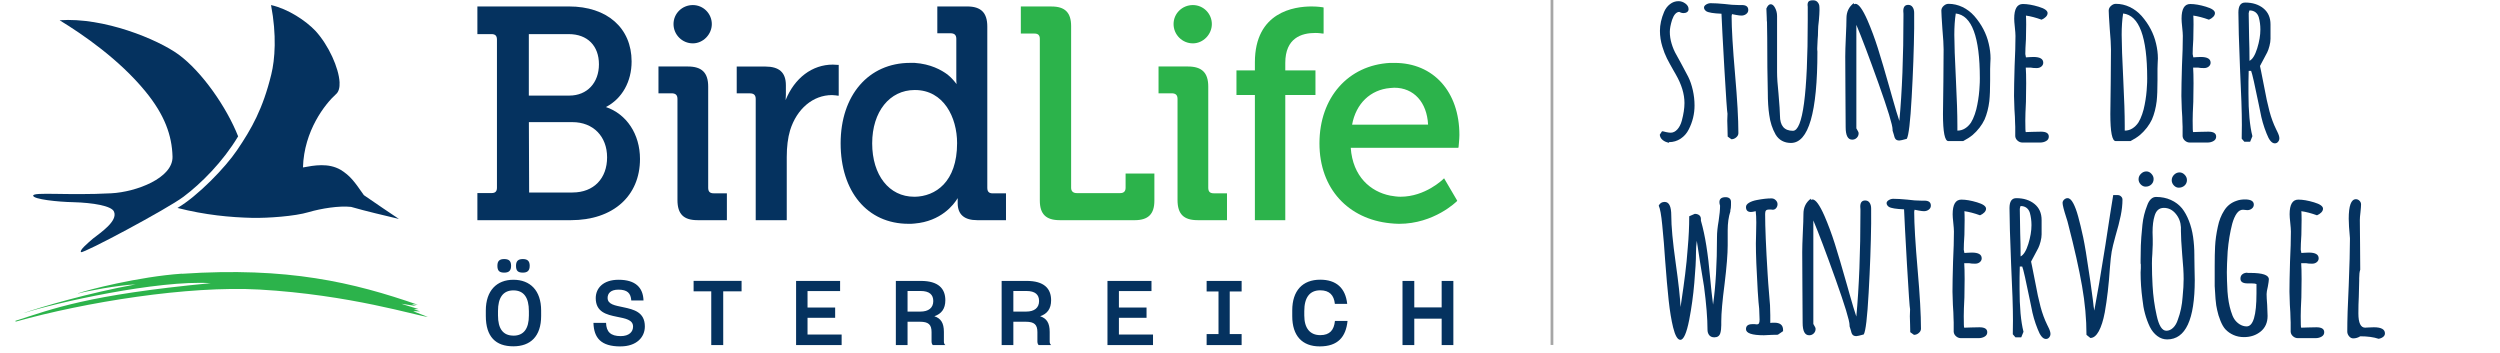 <?xml version="1.0" encoding="UTF-8" standalone="no"?> <svg xmlns:inkscape="http://www.inkscape.org/namespaces/inkscape" xmlns:sodipodi="http://sodipodi.sourceforge.net/DTD/sodipodi-0.dtd" xmlns="http://www.w3.org/2000/svg" xmlns:svg="http://www.w3.org/2000/svg" width="900" zoomAndPan="magnify" viewBox="0 0 675 95.25" height="127" preserveAspectRatio="xMidYMid" version="1.0" id="svg98"><defs id="defs12"><clipPath id="d7c91602b7"><path d="m 47,1.367 h 61 V 60 H 47 Z m 0,0" clip-rule="nonzero" id="path2"></path></clipPath><clipPath id="0f97c81e78"><path d="M 4.16,73 H 116 V 87 H 4.16 Z m 0,0" clip-rule="nonzero" id="path3"></path></clipPath><clipPath id="44d0830951"><path d="m 226,1.367 h 46 V 61 h -46 z m 0,0" clip-rule="nonzero" id="path4"></path></clipPath><clipPath id="fa3e3bdd2d"><path d="m 128,1.367 h 45 V 60 h -45 z m 0,0" clip-rule="nonzero" id="path5"></path></clipPath><clipPath id="1bbe8173a0"><path d="m 181,1.367 h 12 V 12 h -12 z m 0,0" clip-rule="nonzero" id="path6"></path></clipPath><clipPath id="8114970b3c"><path d="m 275,1.367 h 37 V 60 h -37 z m 0,0" clip-rule="nonzero" id="path7"></path></clipPath><clipPath id="16b5d14517"><path d="m 333,1.367 h 25 V 60 h -25 z m 0,0" clip-rule="nonzero" id="path8"></path></clipPath><clipPath id="b7a2fb553e"><path d="m 356,16 h 38.031 V 61 H 356 Z m 0,0" clip-rule="nonzero" id="path9"></path></clipPath><clipPath id="d86ff98471"><path d="m 316,1.367 h 12 V 12 h -12 z m 0,0" clip-rule="nonzero" id="path10"></path></clipPath><clipPath id="dd484f5408"><path d="M 131,69 H 393 V 93.527 H 131 Z m 0,0" clip-rule="nonzero" id="path11"></path></clipPath><clipPath id="7e44be2bc6"><path d="M 446,0 H 647 V 94.504 H 446 Z m 0,0" clip-rule="nonzero" id="path12"></path></clipPath><clipPath id="d4bb42b0eb"><rect x="0" width="201" y="0" height="95" id="rect12"></rect></clipPath></defs><path fill="#05325f" d="m 16.094,5.469 c 11.934,-0.852 26.469,5.148 32.113,9.246 6.348,4.664 12.992,14.254 16.09,22.098 -4.098,6.844 -9.953,12.711 -14.75,16.305 -4.301,3.25 -27.176,15.453 -27.668,14.957 -0.496,-0.492 1.695,-2.328 3.25,-3.672 1.977,-1.555 6.773,-4.727 5.645,-7.27 C 30.137,55.578 25.059,54.73 19.758,54.59 15.742,54.52 8.957,53.812 8.957,52.824 c 0,-1.062 9.176,0 21.109,-0.637 6.703,-0.355 16.656,-4.098 16.516,-9.883 C 46.438,36.59 44.461,31.008 39.242,24.656 32.184,16.047 22.445,9.344 16.094,5.469" fill-opacity="1" fill-rule="nonzero" id="path15"></path><g clip-path="url(#d7c91602b7)" id="g16"><path fill="#05325f" d="m 73.191,1.367 c 4.652,1.062 9.387,4.23 12.004,6.988 3.602,3.957 6.277,10.023 6.488,13.84 0.07,1.414 -0.211,2.613 -0.988,3.25 -2.898,2.613 -8.609,9.812 -8.895,19.766 3.039,-0.566 6.844,-1.273 10.168,0.637 2.613,1.625 3.672,3.109 6.277,6.844 1.98,1.414 9.035,6.137 9.461,6.422 -4.102,-0.992 -8.754,-2.051 -12.922,-3.254 -3.25,-0.352 -8.047,0.426 -11.438,1.414 -3.746,1.133 -11.086,1.625 -15.102,1.555 C 62.105,58.688 55.402,58.051 47.914,56.145 53.344,52.965 60.824,45.273 64.004,40.547 67.891,34.832 70.988,29.391 73.25,20.074 74.242,16.047 74.734,9.484 73.18,1.367" fill-opacity="1" fill-rule="nonzero" id="path16"></path></g><g clip-path="url(#0f97c81e78)" id="g17"><path fill="#2cb34b" d="m 49.133,73.922 c 28.582,-1.918 46.258,2.32 63.691,8.367 -0.719,-0.109 -1.09,-0.109 -1.688,-0.191 0.344,0.152 0.898,0.375 1.242,0.523 -1.16,-0.148 -2.695,-0.41 -3.977,-0.605 0.375,0.223 3.523,1.051 4.574,1.426 -0.566,0 -1.051,0.07 -1.242,0.07 0.605,0.152 1.121,0.375 1.684,0.566 -0.828,-0.07 -1.391,-0.043 -1.875,-0.043 1.199,0.484 2.555,1.012 3.977,1.535 C 112.672,85.309 94.551,79.574 70.062,78.18 50.738,77.09 22.949,81.594 4.23,86.844 L 4.16,86.621 c 10.086,-3.23 19.281,-6.977 52.738,-10.168 -14.406,-0.898 -42.016,5.363 -50.152,7.988 -0.223,0.07 -0.082,0 -0.305,0.07 4.422,-1.574 17.75,-5.484 30.195,-7.723 -4.766,0.191 -13.387,1.836 -15.566,2.473 0,-0.039 0,0 -0.039,-0.039 2.211,-0.871 16.504,-4.543 28.094,-5.332" fill-opacity="1" fill-rule="nonzero" id="path17"></path></g><path fill="#05325f" d="m 212.41,59.445 h -8.367 V 26.719 c 0,-1.062 -0.527,-1.516 -1.586,-1.516 h -3.543 v -7.238 h 7.691 c 3.777,0 5.582,1.586 5.582,5.059 v 2.562 c 0,0.523 -0.07,1.059 -0.07,1.434 2.414,-5.957 7.168,-9.578 12.75,-9.578 0.457,0 1.281,0.078 1.363,0.078 h 0.223 v 8.301 h -0.305 c 0,0 -0.906,-0.152 -1.504,-0.152 -5.125,0 -9.508,3.695 -11.316,9.5 -0.605,2.039 -0.906,4.449 -0.906,7.238 V 59.453 Z m 0,0" fill-opacity="1" fill-rule="nonzero" id="path18"></path><g clip-path="url(#44d0830951)" id="g19"><path fill="#05325f" d="m 246.957,53.117 h -0.152 c -6.715,0 -11.316,-5.805 -11.316,-14.406 0,-8.602 4.754,-14.406 11.469,-14.406 h 0.07 c 7.773,0 11.387,7.391 11.387,14.336 0,10.559 -5.887,14.402 -11.469,14.484 m 21.129,-0.918 c -1.059,0 -1.504,-0.453 -1.504,-1.504 V 7.172 c 0,-3.773 -1.734,-5.43 -5.43,-5.43 h -8.066 v 7.238 h 3.543 c 1.059,0 1.586,0.453 1.586,1.504 v 10.336 c 0,0.758 0,1.434 0.07,1.891 -0.457,-0.605 -1.211,-1.586 -2.414,-2.566 -1.734,-1.281 -4.602,-2.867 -8.902,-3.168 h -1.211 c -11.238,0 -18.777,8.75 -18.777,21.723 0,12.973 7.168,21.727 18.332,21.727 0.605,0 1.129,0 1.656,-0.074 7.086,-0.605 10.559,-5.055 11.617,-6.863 v 1.352 c 0,3.09 1.809,4.605 5.281,4.605 h 7.762 V 52.207 Z m 0,0" fill-opacity="1" fill-rule="nonzero" id="path19"></path></g><g clip-path="url(#fa3e3bdd2d)" id="g20"><path fill="#05325f" d="m 154.555,51.984 h -11.688 l -0.07,-19.008 h 11.77 c 5.582,0 9.348,3.844 9.348,9.5 0,5.652 -3.543,9.496 -9.348,9.496 M 142.785,9.211 h 10.781 c 5.059,0 8.148,3.172 8.148,8.148 0,4.977 -3.172,8.449 -7.996,8.449 h -10.934 z m 20.816,19.688 c 4.371,-2.262 6.934,-6.867 6.934,-12.297 0,-9.055 -6.629,-14.859 -16.898,-14.859 h -24.742 v 7.469 h 4 c 0.906,0.07 1.281,0.527 1.281,1.504 v 39.977 c 0,0.98 -0.457,1.434 -1.434,1.434 h -3.848 v 7.32 h 25.27 c 11.316,0 18.633,-6.492 18.633,-16.516 0,-6.715 -3.621,-12.145 -9.207,-14.031" fill-opacity="1" fill-rule="nonzero" id="path20"></path></g><path fill="#05325f" d="m 196.27,59.445 h -7.926 c -3.773,0 -5.43,-1.656 -5.43,-5.43 V 26.707 c 0,-1.059 -0.527,-1.516 -1.586,-1.516 h -3.543 v -7.238 h 7.926 c 3.773,0 5.5,1.656 5.5,5.434 v 27.305 c 0,1.051 0.453,1.504 1.504,1.504 h 3.543 v 7.238 z m 0,0" fill-opacity="1" fill-rule="nonzero" id="path21"></path><g clip-path="url(#1bbe8173a0)" id="g22"><path fill="#05325f" d="m 187.062,11.707 c -2.867,0 -5.211,-2.344 -5.211,-5.211 0,-2.867 2.344,-5.129 5.211,-5.129 2.867,0 5.129,2.344 5.129,5.129 0,2.785 -2.344,5.211 -5.129,5.211" fill-opacity="1" fill-rule="nonzero" id="path22"></path></g><g clip-path="url(#8114970b3c)" id="g23"><path fill="#2cb34b" d="m 306.316,59.445 h -20.211 c -3.695,0 -5.352,-1.656 -5.352,-5.281 V 10.496 c 0,-0.98 -0.453,-1.434 -1.434,-1.434 H 275.625 V 1.754 h 8.301 c 3.621,0 5.277,1.652 5.277,5.277 v 43.672 c 0,0.906 0.523,1.434 1.516,1.434 h 11.758 c 0.98,0 1.434,-0.527 1.434,-1.434 v -3.848 h 7.773 v 7.32 c 0,3.625 -1.652,5.277 -5.348,5.277" fill-opacity="1" fill-rule="nonzero" id="path23"></path></g><g clip-path="url(#16b5d14517)" id="g24"><path fill="#2cb34b" d="m 347.039,59.445 h -8.219 V 25.656 h -4.977 v -6.641 h 4.977 v -2.191 c 0,-13.66 10.711,-15.082 15.312,-15.082 1.738,0 2.938,0.223 3.02,0.223 l 0.223,0.07 v 7.016 h -0.383 c 0,0 -0.746,-0.152 -1.887,-0.152 -3.695,0 -8.078,1.363 -8.078,8.078 v 2.039 h 8.148 v 6.641 h -8.148 v 33.789 z m 0,0" fill-opacity="1" fill-rule="nonzero" id="path24"></path></g><g clip-path="url(#b7a2fb553e)" id="g25"><path fill="#2cb34b" d="m 375.324,33.652 h -10.258 c 1.062,-5.734 4.977,-9.43 10.258,-9.883 0.375,0 0.758,-0.082 1.129,-0.082 5.281,0 8.824,3.93 9.129,9.953 h -10.258 z m 1.211,-16.668 h -1.203 c -11.316,0.605 -19.078,9.348 -19.078,21.727 0,12.375 7.914,20.441 19.078,21.57 0.758,0.07 1.586,0.152 2.414,0.152 9.5,0 15.535,-6.035 15.617,-6.105 l 0.082,-0.152 -3.543,-6.039 -0.234,0.223 c -0.07,0.07 -4.824,4.758 -11.539,4.758 -0.906,0 -1.887,-0.152 -2.785,-0.305 -5.281,-1.059 -10.105,-5.129 -10.641,-12.902 h 29.043 l 0.07,-0.223 c 0,-0.07 0.223,-2.188 0.223,-3.238 0,-11.691 -7.016,-19.465 -17.492,-19.465" fill-opacity="1" fill-rule="nonzero" id="path25"></path></g><path fill="#2cb34b" d="m 331.281,59.445 h -7.918 c -3.773,0 -5.43,-1.656 -5.43,-5.43 V 26.707 c 0,-1.059 -0.523,-1.516 -1.586,-1.516 h -3.543 v -7.238 h 7.926 c 3.766,0 5.5,1.656 5.5,5.434 v 27.305 c 0,1.051 0.457,1.504 1.516,1.504 h 3.543 v 7.238 z m 0,0" fill-opacity="1" fill-rule="nonzero" id="path26"></path><g clip-path="url(#d86ff98471)" id="g27"><path fill="#2cb34b" d="m 322.074,11.707 c -2.867,0 -5.211,-2.344 -5.211,-5.211 0,-2.867 2.344,-5.129 5.211,-5.129 2.867,0 5.125,2.344 5.125,5.129 0,2.785 -2.332,5.211 -5.125,5.211" fill-opacity="1" fill-rule="nonzero" id="path27"></path></g><g clip-path="url(#dd484f5408)" id="g28"><path fill="#05325f" d="m 378.676,75.848 v 17.324 h 3.18 v -7.137 h 7.391 v 7.137 h 3.16 V 75.848 h -3.16 v 7.141 h -7.391 v -7.141 z m -22.352,17.68 c 4.926,0 7.066,-2.574 7.512,-6.875 h -3.402 c -0.242,2.453 -1.383,3.836 -3.957,3.836 -2.816,0 -4.32,-1.918 -4.32,-5.301 v -1.191 c 0,-3.695 1.484,-5.613 4.301,-5.613 2.504,0 3.715,1.312 3.957,3.664 h 3.332 c -0.465,-4.32 -2.988,-6.531 -7.289,-6.531 -4.766,0 -7.551,2.969 -7.551,8.289 v 1.555 c 0,5.301 2.676,8.168 7.43,8.168 m -30.547,-3.324 v 2.969 h 9.449 v -2.969 h -3.211 V 78.688 h 3.211 v -2.84 h -9.449 V 78.688 h 3.207 v 11.516 z m -26.773,2.961 h 12.297 v -2.84 h -9.207 v -4.52 h 7.461 v -2.77 h -7.461 V 78.594 h 8.793 V 75.848 H 299.016 V 93.172 Z M 277.129,78.566 c 2.383,0 3.422,0.996 3.422,2.715 0,1.848 -1.289,2.848 -3.473,2.848 h -3.473 v -5.562 z m -6.684,14.598 h 3.16 v -6.293 h 3.352 c 2.312,0 3.141,0.777 3.141,2.797 v 2.523 c 0,0.387 0.121,0.801 0.344,0.973 h 3.371 c -0.262,-0.195 -0.395,-0.535 -0.395,-0.922 v -2.625 c 0,-2.43 -0.828,-3.664 -2.574,-4.227 1.918,-0.656 2.957,-2.02 2.957,-4.324 0,-3.18 -1.918,-5.219 -6.602,-5.219 h -6.754 V 93.172 Z M 248.562,78.566 c 2.383,0 3.422,0.996 3.422,2.715 0,1.848 -1.281,2.848 -3.473,2.848 h -3.473 v -5.562 z m -6.684,14.598 h 3.16 v -6.293 h 3.352 c 2.312,0 3.129,0.777 3.129,2.797 v 2.523 c 0,0.387 0.121,0.801 0.344,0.973 h 3.379 c -0.262,-0.195 -0.391,-0.535 -0.391,-0.922 v -2.625 c 0,-2.43 -0.828,-3.664 -2.574,-4.227 1.918,-0.656 2.965,-2.02 2.965,-4.324 0,-3.18 -1.918,-5.219 -6.609,-5.219 h -6.754 v 17.324 z m -26.934,0 h 12.297 v -2.84 h -9.207 v -4.52 h 7.457 v -2.77 h -7.457 V 78.594 h 8.793 v -2.746 h -11.883 v 17.324 z m -22.906,0 h 3.23 V 78.656 h 4.957 v -2.816 h -12.953 v 2.816 h 4.766 z m -24.512,0.363 c 4.32,0 6.602,-2.453 6.582,-5.422 -0.019,-3.836 -2.965,-4.543 -5.805,-5.148 -2.262,-0.484 -4.25,-0.758 -4.25,-2.523 0,-1.191 0.797,-2.23 2.918,-2.23 2.402,0 3.332,0.945 3.473,2.914 h 3.301 c -0.121,-3.473 -2.16,-5.582 -6.73,-5.582 -4.203,0 -6.168,2.312 -6.168,4.957 0,3.766 2.938,4.473 5.68,5.027 2.285,0.465 4.422,0.797 4.395,2.676 0,1.383 -1.043,2.555 -3.352,2.555 -2.695,0 -3.867,-1.16 -3.938,-3.574 h -3.402 c 0.121,4.078 2.039,6.359 7.289,6.359 M 141.172,73.609 c 1.242,0 1.848,-0.535 1.848,-1.848 0,-1.312 -0.637,-1.816 -1.848,-1.816 -1.211,0 -1.848,0.484 -1.848,1.816 0,1.332 0.484,1.848 1.848,1.848 m -5.027,0 c 1.262,0 1.848,-0.535 1.848,-1.848 0,-1.312 -0.605,-1.816 -1.848,-1.816 -1.242,0 -1.848,0.484 -1.848,1.816 0,1.332 0.516,1.848 1.848,1.848 m 2.473,17.008 c -2.816,0 -4.16,-1.898 -4.16,-5.441 v -1.211 c 0,-3.543 1.332,-5.562 4.16,-5.562 2.824,0 4.18,1.949 4.18,5.594 V 85.188 c 0,3.543 -1.383,5.441 -4.18,5.441 m -0.019,2.875 c 4.594,0 7.508,-2.645 7.508,-8.207 V 83.844 c 0,-5.441 -2.988,-8.309 -7.48,-8.309 -4.492,0 -7.457,2.918 -7.457,8.309 v 1.453 c 0,5.633 2.672,8.207 7.43,8.207" fill-opacity="1" fill-rule="nonzero" id="path28"></path></g><path stroke-linecap="butt" fill="none" stroke-linejoin="miter" d="M 419.031,93.137 V -1.414" stroke="#a6a6a6" stroke-width="0.744" stroke-opacity="1" stroke-miterlimit="4" id="path29"></path><g clip-path="url(#7e44be2bc6)" id="g98"><g transform="translate(446)" id="g97"><g clip-path="url(#d4bb42b0eb)" id="g96"><g fill="#05325f" fill-opacity="1" id="g32"><g transform="translate(0.244,37.767)" id="g31"><g id="g30"><path d="M 4.391,0.781 C 3.723,0.664 3.156,0.422 2.688,0.047 2.227,-0.316 1.961,-0.797 1.891,-1.391 L 2.5,-2.328 c 0.219,0 0.57,0.074 1.062,0.219 0.551,0.117 0.973,0.172 1.266,0.172 0.664,0 1.27,-0.297 1.812,-0.891 0.539,-0.594 0.941,-1.375 1.203,-2.344 0.477,-1.781 0.719,-3.375 0.719,-4.781 0,-2.438 -0.781,-5.008 -2.344,-7.719 l -0.609,-1.062 C 4.91,-19.953 4.316,-21.039 3.828,-22 3.348,-22.969 2.941,-24.008 2.609,-25.125 2.16,-26.562 1.938,-28.004 1.938,-29.453 c 0,-1.633 0.375,-3.336 1.125,-5.109 0.363,-0.852 0.891,-1.547 1.578,-2.078 0.688,-0.539 1.457,-0.812 2.312,-0.812 0.664,0 1.285,0.215 1.859,0.641 0.57,0.418 0.859,0.922 0.859,1.516 0,0.336 -0.133,0.594 -0.391,0.781 -0.262,0.188 -0.574,0.281 -0.938,0.281 -0.418,0 -0.809,-0.109 -1.172,-0.328 -0.812,0.031 -1.465,0.75 -1.953,2.156 -0.406,1.305 -0.609,2.383 -0.609,3.234 0,1.074 0.164,2.156 0.5,3.25 0.332,1.094 0.758,2.086 1.281,2.969 l 1.219,2.219 1.953,3.672 c 0.52,1.043 0.938,2.25 1.25,3.625 0.312,1.367 0.469,2.75 0.469,4.156 0,2.262 -0.523,4.414 -1.562,6.453 -0.512,1.031 -1.242,1.867 -2.188,2.5 -0.949,0.625 -1.996,0.938 -3.141,0.938 z m 0,0" id="path30"></path></g></g></g><g fill="#05325f" fill-opacity="1" id="g35"><g transform="translate(13.971,37.767)" id="g34"><g id="g33"><path d="M 6.5,-0.891 6.453,-3.062 c -0.043,-0.625 -0.062,-1.328 -0.062,-2.109 L 6.453,-7.062 C 6.336,-7.469 6.055,-11.523 5.609,-19.234 5.172,-26.941 4.91,-31.883 4.828,-34.062 2.68,-34.145 1.312,-34.367 0.719,-34.734 c -0.406,-0.301 -0.609,-0.633 -0.609,-1 0,-0.301 0.191,-0.57 0.578,-0.812 0.395,-0.238 0.797,-0.359 1.203,-0.359 1.039,0 2.301,0.074 3.781,0.219 1.406,0.188 2.664,0.281 3.781,0.281 h 0.891 c 1.145,0 1.719,0.449 1.719,1.344 0,0.438 -0.188,0.797 -0.562,1.078 -0.367,0.281 -0.793,0.422 -1.281,0.422 -0.336,0 -0.812,-0.055 -1.438,-0.172 l -1.109,-0.219 -0.062,0.266 -0.047,0.281 c 0,3.305 0.312,8.562 0.938,15.781 0.594,6.781 0.891,12.047 0.891,15.797 0,0.438 -0.199,0.824 -0.594,1.156 -0.387,0.336 -0.82,0.5 -1.297,0.5 z m 0,0" id="path32"></path></g></g></g><g fill="#05325f" fill-opacity="1" id="g38"><g transform="translate(28.199,37.767)" id="g37"><g id="g36"><path d="M 9.344,0.828 C 8.445,0.828 7.645,0.633 6.938,0.25 6.238,-0.133 5.664,-0.695 5.219,-1.438 4.332,-3 3.758,-4.758 3.5,-6.719 c -0.262,-1.707 -0.391,-3.75 -0.391,-6.125 -0.105,-4 -0.156,-8.891 -0.156,-14.672 l -0.062,-4.281 c -0.043,-0.219 -0.062,-0.586 -0.062,-1.109 C 2.754,-34.312 2.719,-35.16 2.719,-35.453 3.051,-36.234 3.441,-36.625 3.891,-36.625 c 0.445,0 0.844,0.336 1.188,1 0.352,0.668 0.531,1.391 0.531,2.172 v 15.109 c 0,1.48 0.129,3.445 0.391,5.891 0.258,3.043 0.391,5.008 0.391,5.891 0,2.742 1.164,4.109 3.5,4.109 2.664,0 4,-9.961 4,-29.891 v -3.609 c -0.031,-0.113 -0.047,-0.266 -0.047,-0.453 0,-0.445 0.098,-0.77 0.297,-0.969 0.207,-0.207 0.609,-0.312 1.203,-0.312 0.477,0 0.852,0.141 1.125,0.422 0.281,0.281 0.457,0.605 0.531,0.969 0.039,0.23 0.062,0.656 0.062,1.281 0,0.594 -0.059,1.539 -0.172,2.828 -0.148,1.086 -0.219,2.012 -0.219,2.781 0,0.855 -0.039,1.617 -0.109,2.281 l -0.109,2.344 v 0.438 c 0.031,0.148 0.047,0.312 0.047,0.5 0,16.449 -2.387,24.672 -7.156,24.672 z m 0,0" id="path35"></path></g></g></g><g fill="#05325f" fill-opacity="1" id="g41"><g transform="translate(48.263,37.767)" id="g40"><g id="g39"><path d="m 18.562,0.172 c -0.449,0 -0.781,-0.121 -1,-0.359 -0.219,-0.25 -0.387,-0.664 -0.5,-1.25 L 16.734,-2.5 v -0.281 c 0,-1.219 -1.273,-5.383 -3.812,-12.5 -2.543,-7.113 -4.531,-12.375 -5.969,-15.781 v 27.953 l 0.219,0.391 c 0.031,0.074 0.102,0.203 0.219,0.391 0.113,0.18 0.172,0.359 0.172,0.547 0,0.48 -0.168,0.887 -0.5,1.219 -0.336,0.336 -0.746,0.5 -1.234,0.5 -1.18,0 -1.766,-1.129 -1.766,-3.391 l -0.062,-9.5 c -0.031,-2.852 -0.047,-6.039 -0.047,-9.562 0,-1.176 0.051,-2.895 0.156,-5.156 0.113,-2.332 0.172,-4.055 0.172,-5.172 0,-1.738 0.664,-3.109 2,-4.109 V -36.625 c 0.219,-0.07 0.363,-0.109 0.438,-0.109 0.852,0 1.93,1.48 3.234,4.438 1.031,2.375 1.961,4.883 2.797,7.516 0.832,2.625 1.938,6.367 3.312,11.219 l 0.562,2 c 0.844,3 1.488,5.152 1.938,6.453 0.738,-7.969 1.109,-17.379 1.109,-28.234 v -0.719 c -0.031,-0.227 -0.047,-0.473 -0.047,-0.734 0,-1.102 0.441,-1.656 1.328,-1.656 0.52,0 0.914,0.203 1.188,0.609 0.281,0.406 0.422,0.922 0.422,1.547 V -30.125 c -0.074,5.711 -0.297,11.898 -0.672,18.562 -0.367,6.668 -0.809,10.43 -1.328,11.281 -1.074,0.301 -1.742,0.453 -2,0.453 z m 0,0" id="path38"></path></g></g></g><g fill="#05325f" fill-opacity="1" id="g44"><g transform="translate(74.885,37.767)" id="g43"><g id="g42"><path d="m 5.172,0.328 c -0.969,0 -1.453,-2.426 -1.453,-7.281 l 0.109,-8.781 c 0.039,-2.594 0.062,-5.5 0.062,-8.719 0,-1.188 -0.109,-3.02 -0.328,-5.5 -0.188,-2.707 -0.281,-4.359 -0.281,-4.953 0,-0.477 0.203,-0.898 0.609,-1.266 0.406,-0.375 0.848,-0.562 1.328,-0.562 1.301,0 2.551,0.289 3.75,0.859 1.207,0.574 2.273,1.383 3.203,2.422 1.969,2.262 3.266,4.742 3.891,7.438 0.332,1.375 0.5,2.73 0.5,4.062 0,0.48 -0.023,0.922 -0.062,1.328 l -0.047,1.5 v 3.062 c 0,2.375 -0.074,4.246 -0.219,5.609 -0.23,1.855 -0.656,3.508 -1.281,4.953 -0.742,1.555 -1.812,2.945 -3.219,4.172 -0.668,0.555 -1.523,1.105 -2.562,1.656 z M 7.609,-2.5 c 0.738,0 1.422,-0.191 2.047,-0.578 0.633,-0.395 1.176,-0.926 1.625,-1.594 0.375,-0.594 0.719,-1.344 1.031,-2.25 0.312,-0.906 0.539,-1.785 0.688,-2.641 0.332,-1.664 0.535,-3.367 0.609,-5.109 0.039,-0.445 0.062,-1.098 0.062,-1.953 0,-11.188 -2.168,-17.02 -6.5,-17.5 -0.262,1.668 -0.391,3.594 -0.391,5.781 0,2.336 0.145,6.406 0.438,12.219 0.258,5.156 0.391,9.258 0.391,12.297 z m 0,0" id="path41"></path></g></g></g><g fill="#05325f" fill-opacity="1" id="g47"><g transform="translate(94.116,37.767)" id="g46"><g id="g45"><path d="m 5.953,0.719 c -0.492,0 -0.93,-0.168 -1.312,-0.5 C 4.254,-0.113 4.039,-0.52 4,-1 V -3.562 C 3.969,-3.895 3.953,-4.281 3.953,-4.719 3.953,-5.5 3.895,-6.688 3.781,-8.281 l -0.109,-3.562 c 0,-1.812 0.051,-4.516 0.156,-8.109 0.156,-3.219 0.234,-5.922 0.234,-8.109 0,-0.52 -0.059,-1.301 -0.172,-2.344 -0.117,-1.07 -0.172,-1.848 -0.172,-2.328 0,-2.633 0.781,-3.953 2.344,-3.953 1.219,0 2.633,0.246 4.25,0.734 1.613,0.48 2.422,1.055 2.422,1.719 0,0.367 -0.164,0.711 -0.484,1.031 -0.312,0.312 -0.695,0.562 -1.141,0.75 -1.555,-0.562 -2.961,-0.93 -4.219,-1.109 0.039,0.555 0.062,1.352 0.062,2.391 0,1.48 -0.023,2.812 -0.062,4 -0.117,1.773 -0.172,3.105 -0.172,4 l 0.172,0.891 0.891,-0.062 c 0.289,-0.031 0.66,-0.047 1.109,-0.047 1.781,0 2.672,0.516 2.672,1.547 0,0.406 -0.168,0.75 -0.5,1.031 -0.336,0.281 -0.762,0.422 -1.281,0.422 -0.668,0 -1.188,-0.039 -1.562,-0.125 h -1.375 c 0.07,0.969 0.109,2.383 0.109,4.234 0,1.855 -0.023,3.523 -0.062,5 -0.117,2.262 -0.172,3.949 -0.172,5.062 0,2.074 0.039,3.109 0.125,3.109 l 1.828,-0.062 c 0.625,-0.031 1.383,-0.047 2.281,-0.047 1.406,0 2.109,0.445 2.109,1.328 0,0.523 -0.234,0.914 -0.703,1.188 -0.461,0.281 -1.023,0.422 -1.688,0.422 z m 0,0" id="path44"></path></g></g></g><g fill="#05325f" fill-opacity="1" id="g50"><g transform="translate(109.9,37.767)" id="g49"><g id="g48"></g></g></g><g fill="#05325f" fill-opacity="1" id="g53"><g transform="translate(120.071,37.767)" id="g52"><g id="g51"><path d="m 5.172,0.328 c -0.969,0 -1.453,-2.426 -1.453,-7.281 l 0.109,-8.781 c 0.039,-2.594 0.062,-5.5 0.062,-8.719 0,-1.188 -0.109,-3.02 -0.328,-5.5 -0.188,-2.707 -0.281,-4.359 -0.281,-4.953 0,-0.477 0.203,-0.898 0.609,-1.266 0.406,-0.375 0.848,-0.562 1.328,-0.562 1.301,0 2.551,0.289 3.75,0.859 1.207,0.574 2.273,1.383 3.203,2.422 1.969,2.262 3.266,4.742 3.891,7.438 0.332,1.375 0.5,2.73 0.5,4.062 0,0.48 -0.023,0.922 -0.062,1.328 l -0.047,1.5 v 3.062 c 0,2.375 -0.074,4.246 -0.219,5.609 -0.23,1.855 -0.656,3.508 -1.281,4.953 -0.742,1.555 -1.812,2.945 -3.219,4.172 -0.668,0.555 -1.523,1.105 -2.562,1.656 z M 7.609,-2.5 c 0.738,0 1.422,-0.191 2.047,-0.578 0.633,-0.395 1.176,-0.926 1.625,-1.594 0.375,-0.594 0.719,-1.344 1.031,-2.25 0.312,-0.906 0.539,-1.785 0.688,-2.641 0.332,-1.664 0.535,-3.367 0.609,-5.109 0.039,-0.445 0.062,-1.098 0.062,-1.953 0,-11.188 -2.168,-17.02 -6.5,-17.5 -0.262,1.668 -0.391,3.594 -0.391,5.781 0,2.336 0.145,6.406 0.438,12.219 0.258,5.156 0.391,9.258 0.391,12.297 z m 0,0" id="path50"></path></g></g></g><g fill="#05325f" fill-opacity="1" id="g56"><g transform="translate(139.301,37.767)" id="g55"><g id="g54"><path d="m 5.953,0.719 c -0.492,0 -0.93,-0.168 -1.312,-0.5 C 4.254,-0.113 4.039,-0.52 4,-1 V -3.562 C 3.969,-3.895 3.953,-4.281 3.953,-4.719 3.953,-5.5 3.895,-6.688 3.781,-8.281 l -0.109,-3.562 c 0,-1.812 0.051,-4.516 0.156,-8.109 0.156,-3.219 0.234,-5.922 0.234,-8.109 0,-0.52 -0.059,-1.301 -0.172,-2.344 -0.117,-1.07 -0.172,-1.848 -0.172,-2.328 0,-2.633 0.781,-3.953 2.344,-3.953 1.219,0 2.633,0.246 4.25,0.734 1.613,0.48 2.422,1.055 2.422,1.719 0,0.367 -0.164,0.711 -0.484,1.031 -0.312,0.312 -0.695,0.562 -1.141,0.75 -1.555,-0.562 -2.961,-0.93 -4.219,-1.109 0.039,0.555 0.062,1.352 0.062,2.391 0,1.48 -0.023,2.812 -0.062,4 -0.117,1.773 -0.172,3.105 -0.172,4 l 0.172,0.891 0.891,-0.062 c 0.289,-0.031 0.66,-0.047 1.109,-0.047 1.781,0 2.672,0.516 2.672,1.547 0,0.406 -0.168,0.75 -0.5,1.031 -0.336,0.281 -0.762,0.422 -1.281,0.422 -0.668,0 -1.188,-0.039 -1.562,-0.125 h -1.375 c 0.07,0.969 0.109,2.383 0.109,4.234 0,1.855 -0.023,3.523 -0.062,5 -0.117,2.262 -0.172,3.949 -0.172,5.062 0,2.074 0.039,3.109 0.125,3.109 l 1.828,-0.062 c 0.625,-0.031 1.383,-0.047 2.281,-0.047 1.406,0 2.109,0.445 2.109,1.328 0,0.523 -0.234,0.914 -0.703,1.188 -0.461,0.281 -1.023,0.422 -1.688,0.422 z m 0,0" id="path53"></path></g></g></g><g fill="#05325f" fill-opacity="1" id="g59"><g transform="translate(155.085,37.767)" id="g58"><g id="g57"><path d="m 13.109,0.938 c -0.812,0 -1.555,-0.887 -2.219,-2.656 -0.781,-1.926 -1.355,-3.91 -1.719,-5.953 L 8.781,-9.562 C 7.707,-14.852 7.02,-17.875 6.719,-18.625 H 6.062 c 0,1.086 -0.023,2.07 -0.062,2.953 v 3.062 C 6,-7.648 6.352,-3.781 7.062,-1 L 6.453,0.5 h -1.562 L 4.172,-0.328 4.219,-4.062 c 0,-3.332 -0.168,-8.391 -0.5,-15.172 -0.293,-7.219 -0.438,-12.273 -0.438,-15.172 0,-1.781 0.609,-2.672 1.828,-2.672 2,0 3.641,0.523 4.922,1.562 1.281,1.043 1.922,2.492 1.922,4.344 v 3.891 c 0,0.555 -0.094,1.195 -0.281,1.922 -0.188,0.719 -0.391,1.297 -0.609,1.734 l -1.062,2 -0.891,1.672 0.281,1.328 0.781,3.953 c 0.52,2.855 1.02,5.172 1.5,6.953 0.477,1.773 1.07,3.383 1.781,4.828 l 0.328,0.672 c 0.375,0.742 0.562,1.336 0.562,1.781 0,0.367 -0.117,0.68 -0.344,0.953 C 13.781,0.797 13.484,0.938 13.109,0.938 Z M 6.281,-21.344 c 0.812,-0.406 1.504,-1.523 2.078,-3.359 0.57,-1.832 0.859,-3.531 0.859,-5.094 0,-1.176 -0.148,-2.285 -0.438,-3.328 -0.188,-0.594 -0.496,-1.047 -0.922,-1.359 -0.43,-0.312 -0.953,-0.469 -1.578,-0.469 l -0.109,0.266 -0.109,0.5 0.109,6.562 c 0.07,1.93 0.109,4.023 0.109,6.281 z m 0,0" id="path56"></path></g></g></g><g fill="#05325f" fill-opacity="1" id="g62"><g transform="translate(171.491,37.767)" id="g61"><g id="g60"></g></g></g><g fill="#05325f" fill-opacity="1" id="g65"><g transform="translate(0.244,90.581)" id="g64"><g id="g63"><path d="m 7.453,1.172 c -0.75,0 -1.402,-1.117 -1.953,-3.344 C 5.02,-4.129 4.617,-6.562 4.297,-9.469 3.984,-12.383 3.66,-16.066 3.328,-20.516 3.148,-23.398 2.895,-26.492 2.562,-29.797 2.301,-32.535 1.984,-34.289 1.609,-35.062 c 0.332,-0.664 0.867,-1 1.609,-1 1.188,0 1.781,1.219 1.781,3.656 0,2.898 0.391,7.121 1.172,12.672 0.781,5.523 1.223,9.543 1.328,12.062 L 7.781,-9.562 c 0.375,-2.477 0.695,-4.816 0.969,-7.016 0.281,-2.207 0.516,-4.594 0.703,-7.156 0.258,-2.852 0.391,-5.672 0.391,-8.453 l 1.5,-0.656 c 0.477,0 0.875,0.121 1.188,0.359 0.312,0.242 0.469,0.586 0.469,1.031 v 0.438 c 0.594,2.074 1.082,4.344 1.469,6.812 0.395,2.461 0.738,5.359 1.031,8.703 0.227,2.555 0.488,4.938 0.781,7.156 0.707,-4.957 1.062,-11.066 1.062,-18.328 0,-1.156 0.145,-2.566 0.438,-4.234 0.258,-1.695 0.391,-3.082 0.391,-4.156 C 18.055,-35.395 18,-35.711 18,-36.016 c 0,-0.883 0.555,-1.328 1.672,-1.328 0.445,0 0.801,0.109 1.062,0.328 0.258,0.219 0.391,0.539 0.391,0.953 v 0.828 c 0,0.555 -0.059,1.031 -0.172,1.438 v 0.281 c -0.48,1.48 -0.719,3.184 -0.719,5.109 v 4.062 c 0,2.336 -0.281,5.82 -0.844,10.453 C 18.797,-9.367 18.5,-6 18.5,-3.781 v 1 c 0,0.855 -0.09,1.578 -0.266,2.172 C 18.004,0.129 17.469,0.5 16.625,0.5 16.031,0.5 15.57,0.305 15.25,-0.078 14.938,-0.473 14.781,-0.969 14.781,-1.562 c 0,-3 -0.312,-6.891 -0.938,-11.672 -0.336,-2.145 -0.688,-4.312 -1.062,-6.5 L 11.891,-25.562 c -0.148,1.074 -0.219,2.133 -0.219,3.172 0,2.074 -0.152,4.812 -0.453,8.219 -0.293,3.406 -0.75,6.727 -1.375,9.953 C 9.133,-0.625 8.336,1.172 7.453,1.172 Z m 0,0" id="path62"></path></g></g></g><g fill="#05325f" fill-opacity="1" id="g68"><g transform="translate(24.087,90.581)" id="g67"><g id="g66"><path d="m 6.172,-0.062 c -3.23,0 -4.844,-0.551 -4.844,-1.656 0,-0.895 0.578,-1.344 1.734,-1.344 H 3.672 L 4.219,-3 C 4.52,-3 4.723,-3.094 4.828,-3.281 4.941,-3.469 5,-3.801 5,-4.281 5,-4.906 4.961,-5.883 4.891,-7.219 4.773,-8.113 4.645,-9.707 4.5,-12 4.164,-17.676 4,-21.957 4,-24.844 c 0,-1.039 0.02,-1.984 0.062,-2.828 l 0.047,-2.844 c 0,-1.219 -0.055,-2.234 -0.156,-3.047 -0.594,0.148 -1.023,0.219 -1.281,0.219 -0.898,0 -1.344,-0.445 -1.344,-1.344 0,-0.438 0.273,-0.82 0.828,-1.156 0.562,-0.332 1.27,-0.578 2.125,-0.734 1.477,-0.289 2.789,-0.438 3.938,-0.438 0.445,0 0.828,0.164 1.141,0.484 0.32,0.312 0.484,0.672 0.484,1.078 0,0.406 -0.125,0.762 -0.375,1.062 -0.242,0.293 -0.543,0.438 -0.906,0.438 -0.23,0 -0.418,-0.02 -0.562,-0.062 H 7.562 c -0.375,0 -0.648,0.086 -0.812,0.25 -0.168,0.168 -0.25,0.477 -0.25,0.922 0,3.594 0.223,9 0.672,16.219 0.07,1.344 0.219,3.309 0.438,5.891 0.188,1.711 0.281,3.453 0.281,5.234 v 2.109 c 0.219,-0.039 0.586,-0.062 1.109,-0.062 1.562,0 2.344,0.652 2.344,1.953 v 0.328 L 9.953,-0.219 c -0.043,0 -0.168,0.012 -0.375,0.031 -0.199,0.012 -0.574,0.016 -1.125,0.016 -1.188,0.074 -1.949,0.109 -2.281,0.109 z m 0,0" id="path65"></path></g></g></g><g fill="#05325f" fill-opacity="1" id="g71"><g transform="translate(36.647,90.581)" id="g70"><g id="g69"><path d="m 18.562,0.172 c -0.449,0 -0.781,-0.121 -1,-0.359 -0.219,-0.25 -0.387,-0.664 -0.5,-1.25 L 16.734,-2.5 v -0.281 c 0,-1.219 -1.273,-5.383 -3.812,-12.5 -2.543,-7.113 -4.531,-12.375 -5.969,-15.781 v 27.953 l 0.219,0.391 c 0.031,0.074 0.102,0.203 0.219,0.391 0.113,0.18 0.172,0.359 0.172,0.547 0,0.48 -0.168,0.887 -0.5,1.219 -0.336,0.336 -0.746,0.5 -1.234,0.5 -1.18,0 -1.766,-1.129 -1.766,-3.391 l -0.062,-9.5 c -0.031,-2.852 -0.047,-6.039 -0.047,-9.562 0,-1.176 0.051,-2.895 0.156,-5.156 0.113,-2.332 0.172,-4.055 0.172,-5.172 0,-1.738 0.664,-3.109 2,-4.109 V -36.625 c 0.219,-0.07 0.363,-0.109 0.438,-0.109 0.852,0 1.93,1.48 3.234,4.438 1.031,2.375 1.961,4.883 2.797,7.516 0.832,2.625 1.938,6.367 3.312,11.219 l 0.562,2 c 0.844,3 1.488,5.152 1.938,6.453 0.738,-7.969 1.109,-17.379 1.109,-28.234 v -0.719 c -0.031,-0.227 -0.047,-0.473 -0.047,-0.734 0,-1.102 0.441,-1.656 1.328,-1.656 0.52,0 0.914,0.203 1.188,0.609 0.281,0.406 0.422,0.922 0.422,1.547 V -30.125 c -0.074,5.711 -0.297,11.898 -0.672,18.562 -0.367,6.668 -0.809,10.43 -1.328,11.281 -1.074,0.301 -1.742,0.453 -2,0.453 z m 0,0" id="path68"></path></g></g></g><g fill="#05325f" fill-opacity="1" id="g74"><g transform="translate(63.269,90.581)" id="g73"><g id="g72"><path d="M 6.5,-0.891 6.453,-3.062 c -0.043,-0.625 -0.062,-1.328 -0.062,-2.109 L 6.453,-7.062 C 6.336,-7.469 6.055,-11.523 5.609,-19.234 5.172,-26.941 4.91,-31.883 4.828,-34.062 2.68,-34.145 1.312,-34.367 0.719,-34.734 c -0.406,-0.301 -0.609,-0.633 -0.609,-1 0,-0.301 0.191,-0.57 0.578,-0.812 0.395,-0.238 0.797,-0.359 1.203,-0.359 1.039,0 2.301,0.074 3.781,0.219 1.406,0.188 2.664,0.281 3.781,0.281 h 0.891 c 1.145,0 1.719,0.449 1.719,1.344 0,0.438 -0.188,0.797 -0.562,1.078 -0.367,0.281 -0.793,0.422 -1.281,0.422 -0.336,0 -0.812,-0.055 -1.438,-0.172 l -1.109,-0.219 -0.062,0.266 -0.047,0.281 c 0,3.305 0.312,8.562 0.938,15.781 0.594,6.781 0.891,12.047 0.891,15.797 0,0.438 -0.199,0.824 -0.594,1.156 -0.387,0.336 -0.82,0.5 -1.297,0.5 z m 0,0" id="path71"></path></g></g></g><g fill="#05325f" fill-opacity="1" id="g77"><g transform="translate(77.498,90.581)" id="g76"><g id="g75"><path d="m 5.953,0.719 c -0.492,0 -0.93,-0.168 -1.312,-0.5 C 4.254,-0.113 4.039,-0.52 4,-1 V -3.562 C 3.969,-3.895 3.953,-4.281 3.953,-4.719 3.953,-5.5 3.895,-6.688 3.781,-8.281 l -0.109,-3.562 c 0,-1.812 0.051,-4.516 0.156,-8.109 0.156,-3.219 0.234,-5.922 0.234,-8.109 0,-0.52 -0.059,-1.301 -0.172,-2.344 -0.117,-1.07 -0.172,-1.848 -0.172,-2.328 0,-2.633 0.781,-3.953 2.344,-3.953 1.219,0 2.633,0.246 4.25,0.734 1.613,0.48 2.422,1.055 2.422,1.719 0,0.367 -0.164,0.711 -0.484,1.031 -0.312,0.312 -0.695,0.562 -1.141,0.75 -1.555,-0.562 -2.961,-0.93 -4.219,-1.109 0.039,0.555 0.062,1.352 0.062,2.391 0,1.48 -0.023,2.812 -0.062,4 -0.117,1.773 -0.172,3.105 -0.172,4 l 0.172,0.891 0.891,-0.062 c 0.289,-0.031 0.66,-0.047 1.109,-0.047 1.781,0 2.672,0.516 2.672,1.547 0,0.406 -0.168,0.75 -0.5,1.031 -0.336,0.281 -0.762,0.422 -1.281,0.422 -0.668,0 -1.188,-0.039 -1.562,-0.125 h -1.375 c 0.07,0.969 0.109,2.383 0.109,4.234 0,1.855 -0.023,3.523 -0.062,5 -0.117,2.262 -0.172,3.949 -0.172,5.062 0,2.074 0.039,3.109 0.125,3.109 l 1.828,-0.062 c 0.625,-0.031 1.383,-0.047 2.281,-0.047 1.406,0 2.109,0.445 2.109,1.328 0,0.523 -0.234,0.914 -0.703,1.188 -0.461,0.281 -1.023,0.422 -1.688,0.422 z m 0,0" id="path74"></path></g></g></g><g fill="#05325f" fill-opacity="1" id="g80"><g transform="translate(93.282,90.581)" id="g79"><g id="g78"><path d="m 13.109,0.938 c -0.812,0 -1.555,-0.887 -2.219,-2.656 -0.781,-1.926 -1.355,-3.91 -1.719,-5.953 L 8.781,-9.562 C 7.707,-14.852 7.02,-17.875 6.719,-18.625 H 6.062 c 0,1.086 -0.023,2.07 -0.062,2.953 v 3.062 C 6,-7.648 6.352,-3.781 7.062,-1 L 6.453,0.5 h -1.562 L 4.172,-0.328 4.219,-4.062 c 0,-3.332 -0.168,-8.391 -0.5,-15.172 -0.293,-7.219 -0.438,-12.273 -0.438,-15.172 0,-1.781 0.609,-2.672 1.828,-2.672 2,0 3.641,0.523 4.922,1.562 1.281,1.043 1.922,2.492 1.922,4.344 v 3.891 c 0,0.555 -0.094,1.195 -0.281,1.922 -0.188,0.719 -0.391,1.297 -0.609,1.734 l -1.062,2 -0.891,1.672 0.281,1.328 0.781,3.953 c 0.52,2.855 1.02,5.172 1.5,6.953 0.477,1.773 1.07,3.383 1.781,4.828 l 0.328,0.672 c 0.375,0.742 0.562,1.336 0.562,1.781 0,0.367 -0.117,0.68 -0.344,0.953 C 13.781,0.797 13.484,0.938 13.109,0.938 Z M 6.281,-21.344 c 0.812,-0.406 1.504,-1.523 2.078,-3.359 0.57,-1.832 0.859,-3.531 0.859,-5.094 0,-1.176 -0.148,-2.285 -0.438,-3.328 -0.188,-0.594 -0.496,-1.047 -0.922,-1.359 -0.43,-0.312 -0.953,-0.469 -1.578,-0.469 l -0.109,0.266 -0.109,0.5 0.109,6.562 c 0.07,1.93 0.109,4.023 0.109,6.281 z m 0,0" id="path77"></path></g></g></g><g fill="#05325f" fill-opacity="1" id="g83"><g transform="translate(109.677,90.581)" id="g82"><g id="g81"><path d="m 7.672,-0.172 c 0,-4.258 -0.402,-8.664 -1.203,-13.219 -0.793,-4.562 -2.043,-10.141 -3.75,-16.734 -0.074,-0.363 -0.242,-0.938 -0.5,-1.719 -0.668,-2.07 -1,-3.391 -1,-3.953 0,-0.332 0.141,-0.629 0.422,-0.891 0.281,-0.258 0.586,-0.391 0.922,-0.391 0.551,0 1.066,0.465 1.547,1.391 0.477,0.898 0.922,2.094 1.328,3.594 0.414,1.5 0.863,3.359 1.344,5.578 0.445,2.117 0.984,5.359 1.609,9.734 l 0.328,2.172 0.672,4.938 c 0.145,1.375 0.273,2.359 0.391,2.953 0.781,-4.082 1.781,-9.977 3,-17.688 1,-6.594 1.703,-11.094 2.109,-13.5 H 16.125 c 0.332,0 0.625,0.121 0.875,0.359 0.258,0.242 0.391,0.527 0.391,0.859 0,1.336 -0.156,2.773 -0.469,4.312 -0.312,1.543 -0.789,3.387 -1.422,5.531 -0.512,1.855 -0.852,3.246 -1.016,4.172 -0.168,0.93 -0.328,2.391 -0.484,4.391 -0.293,4.48 -0.758,8.5 -1.391,12.062 C 12.203,-4.07 11.664,-2.383 11,-1.156 10.332,0.062 9.57,0.672 8.719,0.672 Z m 0,0" id="path80"></path></g></g></g><g fill="#05325f" fill-opacity="1" id="g86"><g transform="translate(129.241,90.581)" id="g85"><g id="g84"><path d="m 9.891,1.062 c -0.961,0 -1.852,-0.309 -2.672,-0.922 -0.812,-0.613 -1.48,-1.438 -2,-2.469 -1.074,-2.258 -1.742,-4.723 -2,-7.391 -0.336,-2.52 -0.5,-4.945 -0.5,-7.281 0,-0.445 0.02,-0.82 0.062,-1.125 v -1 c 0,-0.176 -0.023,-0.266 -0.062,-0.266 v -1 l 0.062,-3.891 c 0.031,-1.188 0.176,-3.078 0.438,-5.672 0.188,-1.781 0.613,-3.504 1.281,-5.172 0.258,-0.738 0.594,-1.301 1,-1.688 0.406,-0.395 0.867,-0.594 1.391,-0.594 1.477,0 2.812,0.273 4,0.812 1.188,0.531 2.188,1.281 3,2.25 0.738,0.93 1.367,2.07 1.891,3.422 0.52,1.344 0.891,2.777 1.109,4.297 0.227,1.562 0.344,3.215 0.344,4.953 v 0.438 c 0,1.148 0.016,2.184 0.047,3.109 l 0.062,3.172 C 17.344,-4.273 14.859,1.062 9.891,1.062 Z m -0.219,-2.344 c 0.664,0 1.273,-0.266 1.828,-0.797 0.562,-0.539 0.988,-1.273 1.281,-2.203 0.707,-1.883 1.133,-3.922 1.281,-6.109 0.188,-1.895 0.281,-3.523 0.281,-4.891 0,-1.664 -0.133,-3.852 -0.391,-6.562 -0.23,-2.852 -0.344,-4.984 -0.344,-6.391 v -1 c -0.074,-1.406 -0.547,-2.625 -1.422,-3.656 -0.867,-1.039 -1.93,-1.562 -3.188,-1.562 -1.262,0 -2.094,0.719 -2.5,2.156 -0.367,1.156 -0.547,2.641 -0.547,4.453 0,0.711 0.016,1.305 0.047,1.781 v 1.5 l -0.109,2.547 c -0.074,0.781 -0.109,1.637 -0.109,2.562 0,2 0.055,3.984 0.172,5.953 0.145,2.773 0.516,5.477 1.109,8.109 0.594,2.742 1.461,4.109 2.609,4.109 z M 4.062,-40.188 c -0.48,0 -0.918,-0.203 -1.312,-0.609 -0.387,-0.406 -0.578,-0.867 -0.578,-1.391 0,-0.562 0.211,-1.051 0.641,-1.469 0.426,-0.426 0.914,-0.641 1.469,-0.641 0.52,0 0.973,0.215 1.359,0.641 0.395,0.418 0.594,0.887 0.594,1.406 0,0.594 -0.211,1.09 -0.625,1.484 C 5.203,-40.379 4.688,-40.188 4.062,-40.188 Z m 8.953,0.281 c -0.492,0 -0.93,-0.203 -1.312,-0.609 -0.387,-0.414 -0.578,-0.879 -0.578,-1.391 0,-0.562 0.207,-1.055 0.625,-1.484 0.426,-0.426 0.922,-0.641 1.484,-0.641 0.52,0 0.984,0.215 1.391,0.641 0.406,0.43 0.609,0.902 0.609,1.422 0,0.594 -0.215,1.09 -0.641,1.484 -0.43,0.387 -0.953,0.578 -1.578,0.578 z m 0,0" id="path83"></path></g></g></g><g fill="#05325f" fill-opacity="1" id="g89"><g transform="translate(149.249,90.581)" id="g88"><g id="g87"><path d="M 10.609,0.438 C 9.578,0.438 8.633,0.242 7.781,-0.141 6.926,-0.523 6.203,-1.035 5.609,-1.672 5.129,-2.191 4.688,-2.953 4.281,-3.953 3.875,-4.953 3.578,-5.914 3.391,-6.844 3.203,-7.539 3.051,-8.555 2.938,-9.891 2.832,-11.223 2.758,-12.375 2.719,-13.344 v -5.438 c 0,-2.156 0.035,-3.914 0.109,-5.281 0.082,-1.664 0.328,-3.426 0.734,-5.281 0.332,-1.664 0.906,-3.129 1.719,-4.391 0.781,-1.258 1.875,-2.129 3.281,-2.609 0.664,-0.258 1.441,-0.391 2.328,-0.391 1.594,0 2.391,0.465 2.391,1.391 0,0.438 -0.18,0.797 -0.531,1.078 -0.344,0.281 -0.762,0.422 -1.25,0.422 -0.219,0 -0.422,-0.02 -0.609,-0.062 -0.148,-0.031 -0.328,-0.047 -0.547,-0.047 -0.637,0 -1.195,0.336 -1.672,1 -0.48,0.668 -0.887,1.594 -1.219,2.781 -0.594,2.293 -1.008,4.793 -1.234,7.5 C 6.07,-20.148 6,-18.281 6,-17.062 c 0,1.262 0.055,2.984 0.172,5.172 0.145,2.031 0.457,3.809 0.938,5.328 0.258,0.898 0.566,1.617 0.922,2.156 0.352,0.531 0.805,0.98 1.359,1.344 0.633,0.406 1.285,0.609 1.953,0.609 1.77,0 2.656,-2.961 2.656,-8.891 v -2.547 C 13.738,-14.004 13.316,-14.062 12.734,-14.062 h -1.125 c -1.293,0 -1.938,-0.426 -1.938,-1.281 0,-0.52 0.176,-0.914 0.531,-1.188 0.352,-0.281 0.805,-0.422 1.359,-0.422 v 0.062 h 0.781 c 3.332,0 5,0.574 5,1.719 0,0.336 -0.094,1 -0.281,2 -0.219,0.887 -0.328,1.555 -0.328,2 0,0.637 0.051,1.621 0.156,2.953 L 17,-5.281 c 0,1.781 -0.621,3.184 -1.859,4.203 -1.242,1.012 -2.75,1.516 -4.531,1.516 z m 0,0" id="path86"></path></g></g></g><g fill="#05325f" fill-opacity="1" id="g92"><g transform="translate(168.479,90.581)" id="g91"><g id="g90"><path d="m 5.953,0.719 c -0.492,0 -0.93,-0.168 -1.312,-0.5 C 4.254,-0.113 4.039,-0.52 4,-1 V -3.562 C 3.969,-3.895 3.953,-4.281 3.953,-4.719 3.953,-5.5 3.895,-6.688 3.781,-8.281 l -0.109,-3.562 c 0,-1.812 0.051,-4.516 0.156,-8.109 0.156,-3.219 0.234,-5.922 0.234,-8.109 0,-0.52 -0.059,-1.301 -0.172,-2.344 -0.117,-1.07 -0.172,-1.848 -0.172,-2.328 0,-2.633 0.781,-3.953 2.344,-3.953 1.219,0 2.633,0.246 4.25,0.734 1.613,0.48 2.422,1.055 2.422,1.719 0,0.367 -0.164,0.711 -0.484,1.031 -0.312,0.312 -0.695,0.562 -1.141,0.75 -1.555,-0.562 -2.961,-0.93 -4.219,-1.109 0.039,0.555 0.062,1.352 0.062,2.391 0,1.48 -0.023,2.812 -0.062,4 -0.117,1.773 -0.172,3.105 -0.172,4 l 0.172,0.891 0.891,-0.062 c 0.289,-0.031 0.66,-0.047 1.109,-0.047 1.781,0 2.672,0.516 2.672,1.547 0,0.406 -0.168,0.75 -0.5,1.031 -0.336,0.281 -0.762,0.422 -1.281,0.422 -0.668,0 -1.188,-0.039 -1.562,-0.125 h -1.375 c 0.07,0.969 0.109,2.383 0.109,4.234 0,1.855 -0.023,3.523 -0.062,5 -0.117,2.262 -0.172,3.949 -0.172,5.062 0,2.074 0.039,3.109 0.125,3.109 l 1.828,-0.062 c 0.625,-0.031 1.383,-0.047 2.281,-0.047 1.406,0 2.109,0.445 2.109,1.328 0,0.523 -0.234,0.914 -0.703,1.188 -0.461,0.281 -1.023,0.422 -1.688,0.422 z m 0,0" id="path89"></path></g></g></g><g fill="#05325f" fill-opacity="1" id="g95"><g transform="translate(184.264,90.581)" id="g94"><g id="g93"><path d="M 11.953,0.891 C 10.617,0.441 8.969,0.219 7,0.219 6.406,0.594 5.773,0.781 5.109,0.781 4.672,0.781 4.289,0.582 3.969,0.188 3.656,-0.195 3.5,-0.613 3.5,-1.062 c 0,-3.102 0.129,-7.25 0.391,-12.438 0.219,-5.52 0.328,-9.656 0.328,-12.406 v -0.375 C 4,-28.625 3.891,-30.367 3.891,-31.516 c 0,-3.52 0.645,-5.281 1.938,-5.281 0.375,0 0.695,0.141 0.969,0.422 0.281,0.281 0.422,0.605 0.422,0.969 0,0.449 -0.055,1.152 -0.156,2.109 -0.117,0.93 -0.172,1.637 -0.172,2.125 0,2.48 0.02,4.719 0.062,6.719 C 6.984,-22.492 7,-20.27 7,-17.781 c -0.188,0.555 -0.281,1.328 -0.281,2.328 v 0.672 l -0.109,4.391 C 6.535,-9.098 6.5,-7.617 6.5,-5.953 c 0,2.562 0.613,3.844 1.844,3.844 0.07,0 0.191,-0.008 0.359,-0.031 0.164,-0.02 0.395,-0.031 0.688,-0.031 0.332,-0.031 0.758,-0.047 1.281,-0.047 2,0 3,0.555 3,1.656 0,0.375 -0.168,0.691 -0.5,0.953 -0.336,0.258 -0.742,0.426 -1.219,0.5 z m 0,0" id="path92"></path></g></g></g></g></g></g></svg> 